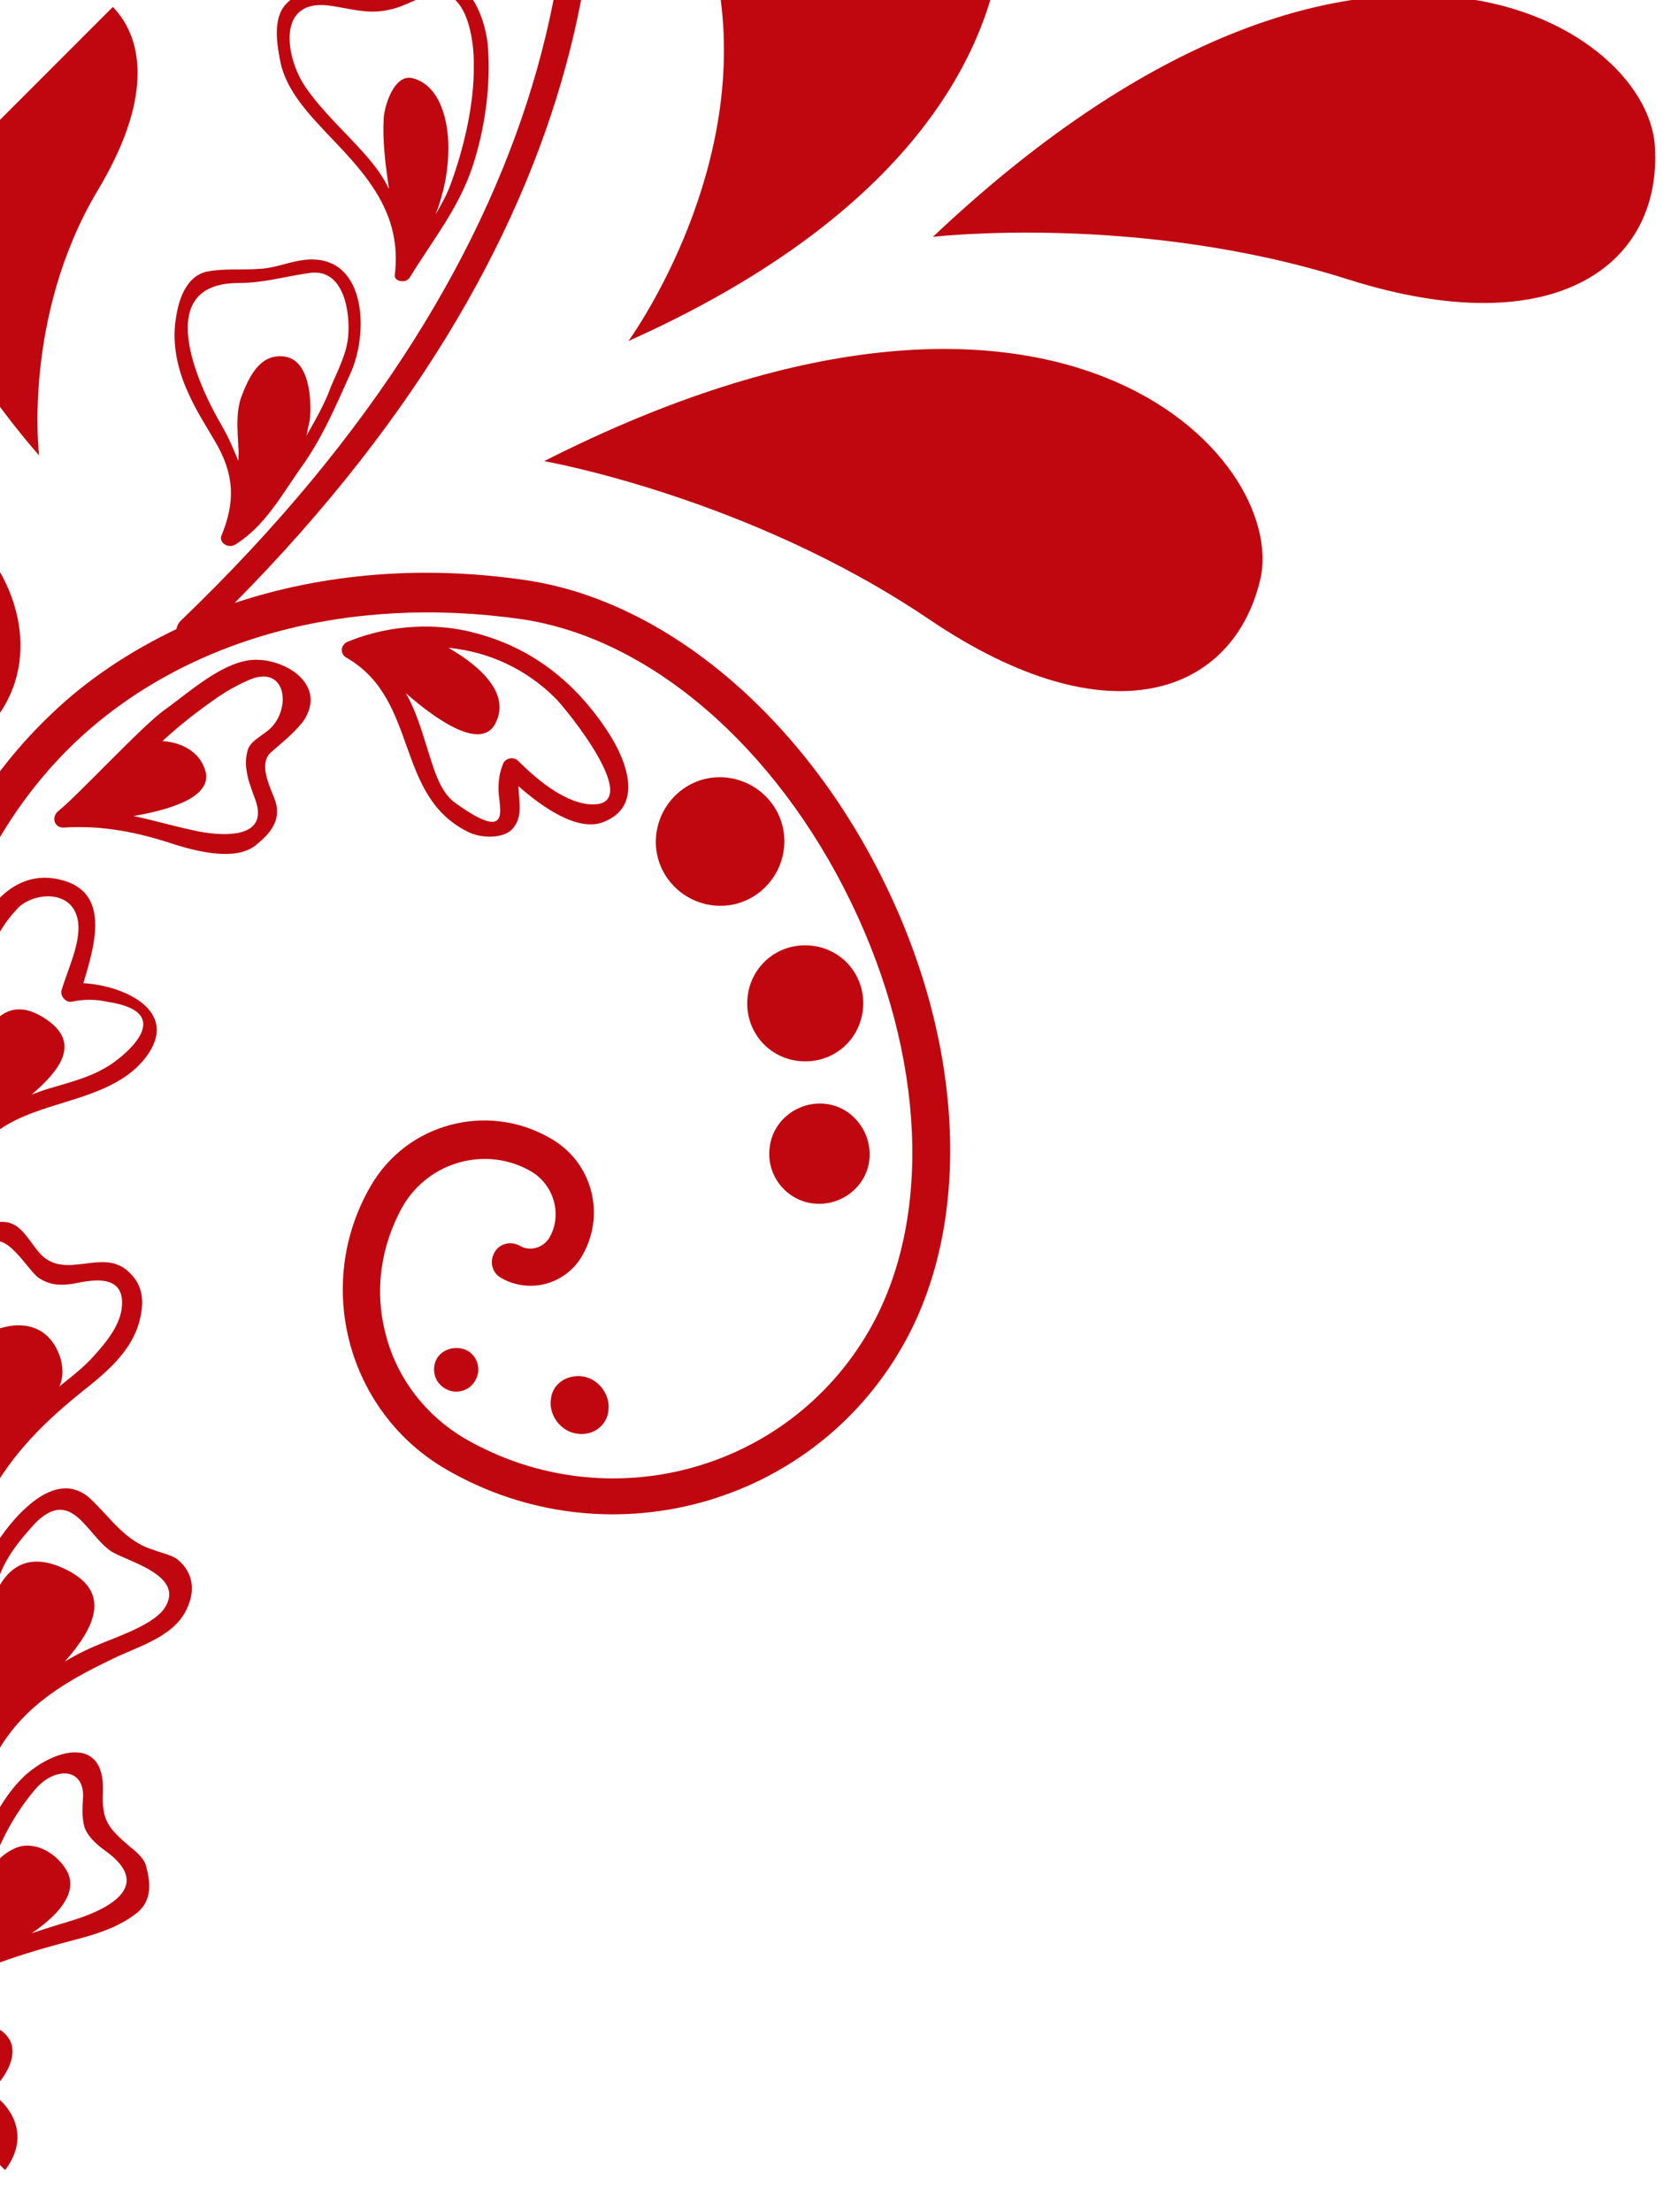 <?xml version="1.0" encoding="UTF-8"?> <svg xmlns="http://www.w3.org/2000/svg" width="232" height="307" viewBox="0 0 232 307" fill="none"><g clip-path="url(#clip0_2007_34)"><path d="M34.7 91.612C30.533 92.124 26.046 96.245 22.876 98.502C19.893 100.571 10.434 110.761 8.102 112.545C7.075 113.389 7.519 114.956 8.907 114.847C14.366 114.504 19.345 115.555 24.41 117.251C27.358 118.141 32.703 119.556 35.504 117.304C37.464 115.709 39.057 113.934 38.257 111.262C37.722 109.604 35.729 106.115 37.598 104.429C39.28 102.929 40.679 101.896 42.087 100.122C45.662 94.903 39.236 91.096 34.7 91.612ZM37.078 101.476C36.145 102.227 34.657 102.984 34.365 104.19C33.978 105.673 34.15 106.781 34.502 108.256C34.769 109.085 35.037 109.914 35.396 110.834C37.906 117.461 28.405 115.632 26.653 115.191C23.795 114.577 21.123 113.777 18.541 113.253C23.636 112.36 29.574 110.626 28.508 106.94C27.708 104.269 25.134 103.005 22.547 102.851C24.884 100.697 27.497 98.632 30.387 96.656C31.505 95.903 32.808 95.148 34.109 94.578C39.969 91.642 40.623 98.846 37.078 101.476Z" fill="#C0070F"></path><path d="M112.868 167.016C116.646 167.482 120.235 164.815 120.69 161.039C121.145 157.263 118.469 153.667 114.691 153.201C110.914 152.735 107.325 155.402 106.87 159.178C106.323 163.046 109.091 166.55 112.868 167.016Z" fill="#C0070F"></path><path d="M76.466 194.386C76.261 196.513 77.914 198.704 80.15 198.967C82.296 199.319 84.378 197.814 84.487 195.591C84.692 193.464 83.039 191.273 80.803 191.01C78.567 190.747 76.575 192.163 76.466 194.386Z" fill="#C0070F"></path><path d="M25.051 86.19C24.772 86.469 24.586 86.841 24.493 87.305C18.082 90.37 12.136 94.272 7.119 99.103C-10.719 116.012 -18.613 142.493 -15.726 175.853C-15.447 179.477 -15.074 183.194 -14.702 186.911C-11.815 218.598 -8.464 253.351 -23.42 277.044L-19.702 280.761C-3.074 255.211 -6.612 218.041 -9.591 186.261C-9.963 182.544 -10.336 178.827 -10.615 175.203C-13.409 143.609 -5.98 118.521 10.651 102.821C25.701 88.699 48.095 82.478 72.348 85.92C90.189 88.525 107.662 103.582 118.166 125.235C128.484 146.516 129.511 169.282 120.686 184.612C109.353 204.31 84.265 210.996 64.563 199.656C59.173 196.495 55.177 191.384 53.596 185.344C51.922 179.21 52.85 172.892 55.916 167.41C59.538 161.185 67.529 158.956 73.756 162.581C76.916 164.44 78.124 168.622 76.266 171.781C75.43 173.175 73.572 173.732 72.178 172.895C70.877 172.152 69.297 172.616 68.647 173.824C67.904 175.125 68.369 176.704 69.577 177.355C73.48 179.586 78.498 178.286 80.82 174.291C84.164 168.53 82.212 161.189 76.357 157.936C67.621 152.916 56.471 155.888 51.455 164.621C43.466 178.372 48.301 196.029 61.962 203.93C84.08 216.757 112.513 209.142 125.239 186.936C134.9 170.212 134.059 145.588 122.904 122.727C111.657 99.587 92.512 83.415 73.09 80.531C58.687 78.391 44.842 79.596 32.577 83.683C84.604 31.098 90.355 -21.123 75.945 -59.317L73.065 -56.437C86.546 -18.057 79.493 33.978 25.051 86.19Z" fill="#C0070F"></path><path d="M60.281 189.689C60.098 191.354 61.209 192.835 62.967 193.114C64.633 193.3 66.112 192.191 66.389 190.433C66.572 188.768 65.461 187.287 63.795 187.101C61.945 186.914 60.465 188.023 60.281 189.689Z" fill="#C0070F"></path><path d="M101.083 107.938C96.198 107.293 91.773 110.795 91.128 115.681C90.483 120.566 93.985 124.991 98.871 125.636C103.756 126.281 108.18 122.778 108.826 117.893C109.471 113.008 105.968 108.583 101.083 107.938Z" fill="#C0070F"></path><path d="M103.807 138.222C103.25 142.68 106.315 146.674 110.774 147.232C115.233 147.789 119.227 144.724 119.784 140.265C120.342 135.806 117.276 131.812 112.817 131.255C108.359 130.697 104.364 133.763 103.807 138.222Z" fill="#C0070F"></path><path d="M65.042 115.479C66.541 116.249 69.516 116.487 70.979 115.213C72.712 113.48 72.024 111.333 71.984 109.104C75.191 111.946 80.269 115.564 83.863 114.05C89.578 111.737 86.862 105.191 84.192 101.244C79.424 94.103 73.026 89.348 64.638 87.528C60.91 86.719 54.778 86.424 48.417 89.003C47.31 89.355 47.056 90.743 48.18 91.32C58.218 97.162 54.74 110.469 65.042 115.479ZM59.262 103.679C58.375 100.785 57.589 98.357 56.344 96.2C60.776 100.085 67.167 104.469 68.945 100.045C71.176 94.978 63.674 90.76 62.266 89.899C67.94 90.464 73.089 92.877 77.153 96.941C78.571 98.359 90.148 112.49 81.591 111.596C78.055 111.161 74.379 108.032 71.922 105.575C71.355 105.008 70.243 105.174 69.885 105.91C69.351 107.2 69.185 108.311 69.212 109.797C69.349 112.306 71.012 117.071 63.112 111.36C60.948 109.743 60.145 106.387 59.262 103.679Z" fill="#C0070F"></path><path d="M5.426 63.206C5.426 63.206 3.077 44.043 13.535 26.476C20.912 14.236 20.252 5.73 15.669 0.96L-12.356 28.984C-11.041 38.706 -5.799 50.3 5.426 63.206Z" fill="#C0070F"></path><path d="M41.596 65.17C44.685 60.96 46.558 56.47 48.713 51.7C51.336 45.714 50.691 34.962 42.088 36.092C39.937 36.374 38.16 37.217 36.01 37.312C33.578 37.501 31.241 37.223 28.716 37.693C25.817 38.35 24.786 41.623 24.41 44.241C23.846 47.795 24.684 51.44 26.177 54.618C27.204 56.955 28.604 59.104 29.911 61.347C32.526 65.832 32.709 69.572 30.742 74.342C30.367 75.278 31.675 76.212 32.704 75.556C36.727 73.028 38.974 68.912 41.596 65.17ZM30.755 59.009C27.301 53.121 21.142 39.289 33.109 39.278C36.662 39.275 39.655 38.338 43.115 37.867C47.791 37.302 48.627 43.379 48.343 46.651C48.154 49.083 46.843 51.515 45.906 53.76C45.063 56.098 43.752 58.343 42.535 60.494C42.722 59.746 42.816 59.092 43.004 58.343C43.286 55.819 43.105 49.835 39.365 49.464C35.999 49.093 34.501 52.46 33.47 55.173C32.72 57.417 32.998 59.755 33.09 62.092C33.183 62.746 33.089 63.401 33.088 63.962C32.435 62.373 31.782 60.784 30.755 59.009Z" fill="#C0070F"></path><path d="M56.035 39.017C56.406 39.017 56.591 38.832 56.869 38.554C60.02 33.367 63.635 29.012 65.583 23.178C67.346 17.899 68.183 11.694 67.724 6.231C67.448 3.361 65.877 -1.73 62.637 -2.376C57.73 -3.392 53.931 0.778 48.839 -0.423C45.691 -1.161 42.173 -2.085 39.671 0.602C37.818 2.64 38.464 6.251 38.925 8.565C39.756 12.732 43.18 16.155 45.956 19.116C51.23 24.576 55.763 29.851 54.832 38C54.646 38.741 55.387 39.111 56.035 39.017ZM50.676 21.428C47.901 18.282 44.754 15.506 42.349 11.989C39.666 8.009 38.283 -0.231 45.782 0.783C49.023 1.244 51.43 2.168 54.856 1.147C56.431 0.683 57.82 -0.151 59.487 -0.708C64.952 -2.471 65.872 6.048 65.777 9.103C65.866 14.381 64.381 20.678 62.526 25.68C61.969 27.162 61.227 28.458 60.486 29.755C61.599 26.791 62.249 23.921 62.251 20.402C62.254 16.883 61.146 11.884 57.35 10.868C54.758 10.129 53.366 14.667 53.272 16.426C53.085 19.76 53.546 23 54.007 26.241C53.174 24.482 52.064 23.001 50.676 21.428Z" fill="#C0070F"></path><path d="M-4.268 103.337C-3.989 103.058 -3.618 102.87 -3.431 102.684C14.798 87.392 -10.953 56.054 -26.532 75.672C-31.944 82.552 -28.157 95.836 -18.162 94.285C-5.576 92.346 -12.119 76.677 -19.099 83.291C-13.809 80.387 -10.475 92.288 -19.523 90.69C-27.924 89.179 -24.793 77.971 -18.86 75.709C-2.446 68.473 3.292 93.391 -4.268 103.337Z" fill="#C0070F"></path><path d="M129.523 32.873C129.523 32.873 158.083 29.524 187.195 38.785C216.214 47.954 230.776 36.543 229.762 20.317C228.749 2.978 187.589 -22.042 129.523 32.873Z" fill="#C0070F"></path><path d="M128.991 85.945C154.224 103.026 171.254 96.159 174.974 80.428C178.881 63.587 146.734 27.92 75.55 63.996C75.55 63.996 103.851 68.955 128.991 85.945Z" fill="#C0070F"></path><path d="M100.056 -0.081C103.406 25.25 87.249 47.329 87.249 47.329C161.633 14.024 139.77 -39.61 122.482 -41.382C106.303 -42.968 95.961 -30.221 100.056 -0.081Z" fill="#C0070F"></path><path d="M-0.456 169.631C-2.98 169.92 -4.953 173.01 -5.614 175.161C-7.695 182.27 -6.617 194.973 -3.293 206.36C-2.924 207.48 -1.429 207.475 -0.865 206.539C2.613 200.64 7.206 196.42 12.452 192.29C15.357 189.944 18.263 187.225 19.303 183.577C20.061 180.772 19.975 178.436 17.833 176.481C14.201 173.037 8.952 177.914 5.416 173.815C3.555 171.579 2.629 169.153 -0.456 169.631ZM9.979 178.191C12.036 177.81 17.647 176.295 16.881 181.717C16.498 184.148 14.716 186.303 13.121 188.084C11.714 189.677 10.028 190.991 8.247 192.398C8.718 191.369 8.816 190.154 8.447 188.66C7.247 184.647 4.075 183.163 0.147 184.298C-1.724 184.865 -3.036 185.991 -3.882 187.395C-4.064 186.088 -4.152 184.687 -4.242 183.472C-4.416 179.922 -4.122 175.904 -1.776 172.999C0.57 170.095 3.912 176.436 5.403 177.366C6.988 178.388 8.296 178.383 9.979 178.191Z" fill="#C0070F"></path><path d="M-14.967 285.31L-13.045 287.232C-12.859 287.045 -12.672 286.859 -12.485 286.672C-11.083 285.462 -9.485 284.633 -7.792 283.9C-2.994 281.793 -0.369 286.471 -4.398 289.347C-5.148 289.904 -5.224 291.134 -4.176 291.622C-0.266 293.479 0.253 296.611 -1.32 299.144L0.698 301.162C3.487 297.605 2.951 293.336 -1.354 290.338C2.008 287.168 3.83 282.271 -2.346 280.761C-6.527 279.753 -10.751 282.247 -14.031 284.566C-14.218 284.753 -14.591 285.126 -14.967 285.31Z" fill="#C0070F"></path><path d="M-13.819 275.472C-14.933 276.77 -13.46 278.429 -10.774 277.032C-5.032 274.053 0.892 271.812 6.999 270.126C11.163 268.909 15.51 268.245 19.033 265.459C21.166 263.695 20.898 261.2 20.259 258.892C19.986 257.876 18.788 256.863 17.958 256.219C15.102 253.734 14.089 252.721 14.289 248.653C14.595 240.795 7.563 242.67 3.39 246.475C-0.043 249.724 -2.094 254.538 -3.589 258.795C-6.294 265.368 -9.177 270.093 -13.819 275.472ZM-0.813 258.046C0.587 254.435 2.541 251.008 5.14 248.04C7.831 245.165 11.898 245.335 11.512 249.773C11.415 250.975 11.411 251.899 11.592 253.008C11.863 254.763 13.614 256.143 14.905 257.063C21.634 262.122 14.042 265.293 10.063 266.509C8.212 267.071 6.361 267.632 4.418 268.287C7.939 265.87 10.723 262.902 9.44 259.949C8.248 257.457 4.836 255.159 1.966 256.556C0.206 257.395 -0.908 258.693 -1.931 260.268C-1.374 259.712 -1.093 258.879 -0.813 258.046Z" fill="#C0070F"></path><path d="M-2.965 241.803C-1.899 244.34 -0.695 243.704 -0.148 242.779C3.496 236.67 9.05 233.391 15.262 230.402C18.784 228.587 23.995 227.357 25.896 223.37C27.165 220.774 26.847 218.248 24.672 216.441C23.822 215.775 22.23 215.471 21.29 215.083C17.35 213.904 15.34 210.605 12.498 207.948C7.103 203.104 0.514 212.158 -1.577 215.955C-5.67 223.272 -6.353 233.814 -2.965 241.803ZM15.409 215.275C17.579 216.709 25.919 218.608 22.813 223.231C20.892 225.91 14.939 227.502 11.88 229.044C10.859 229.496 9.934 230.042 9.008 230.589C13.14 225.888 15.772 220.791 8.72 217.603C1.387 214.319 -1.412 220.72 -2.424 227.989C-2.006 224.727 -1.214 221.47 -0.043 218.593C1.036 215.808 2.87 213.594 4.892 211.383C9.952 206.322 12.013 212.983 15.409 215.275Z" fill="#C0070F"></path><path d="M7.543 121.918C2.299 121.097 -1.479 125.243 -3.325 129.662C-6.648 137.58 -7.871 158.286 -6.586 161.045C-5.485 163.436 -4.38 162.882 -3.918 161.686C-0.133 151.835 14.311 154.669 20.302 146.655C25.096 140.208 17.002 136.721 11.573 136.452C13.329 130.653 15.455 123.197 7.543 121.918ZM10.848 127.987C11.212 130.932 9.367 134.615 8.535 137.468C8.35 138.205 9.085 139.124 9.914 139.031C11.571 138.661 13.227 138.659 14.883 139.025C25.279 140.576 16.529 147.12 14.871 148.043C12.017 149.795 8.611 150.443 5.573 151.459C5.205 151.644 4.744 151.736 4.376 151.921C8.245 148.603 11.287 144.827 6.506 141.52C0.53 137.387 -2.514 142.82 -4.178 149.263C-3.99 145.95 -3.71 142.545 -3.153 139.232C-2.411 134.63 -1.117 129.843 2.2 126.342C4.136 123.855 10.21 123.111 10.848 127.987Z" fill="#C0070F"></path></g><defs><clipPath id="clip0_2007_34"><rect width="232" height="307" fill="white"></rect></clipPath></defs></svg> 